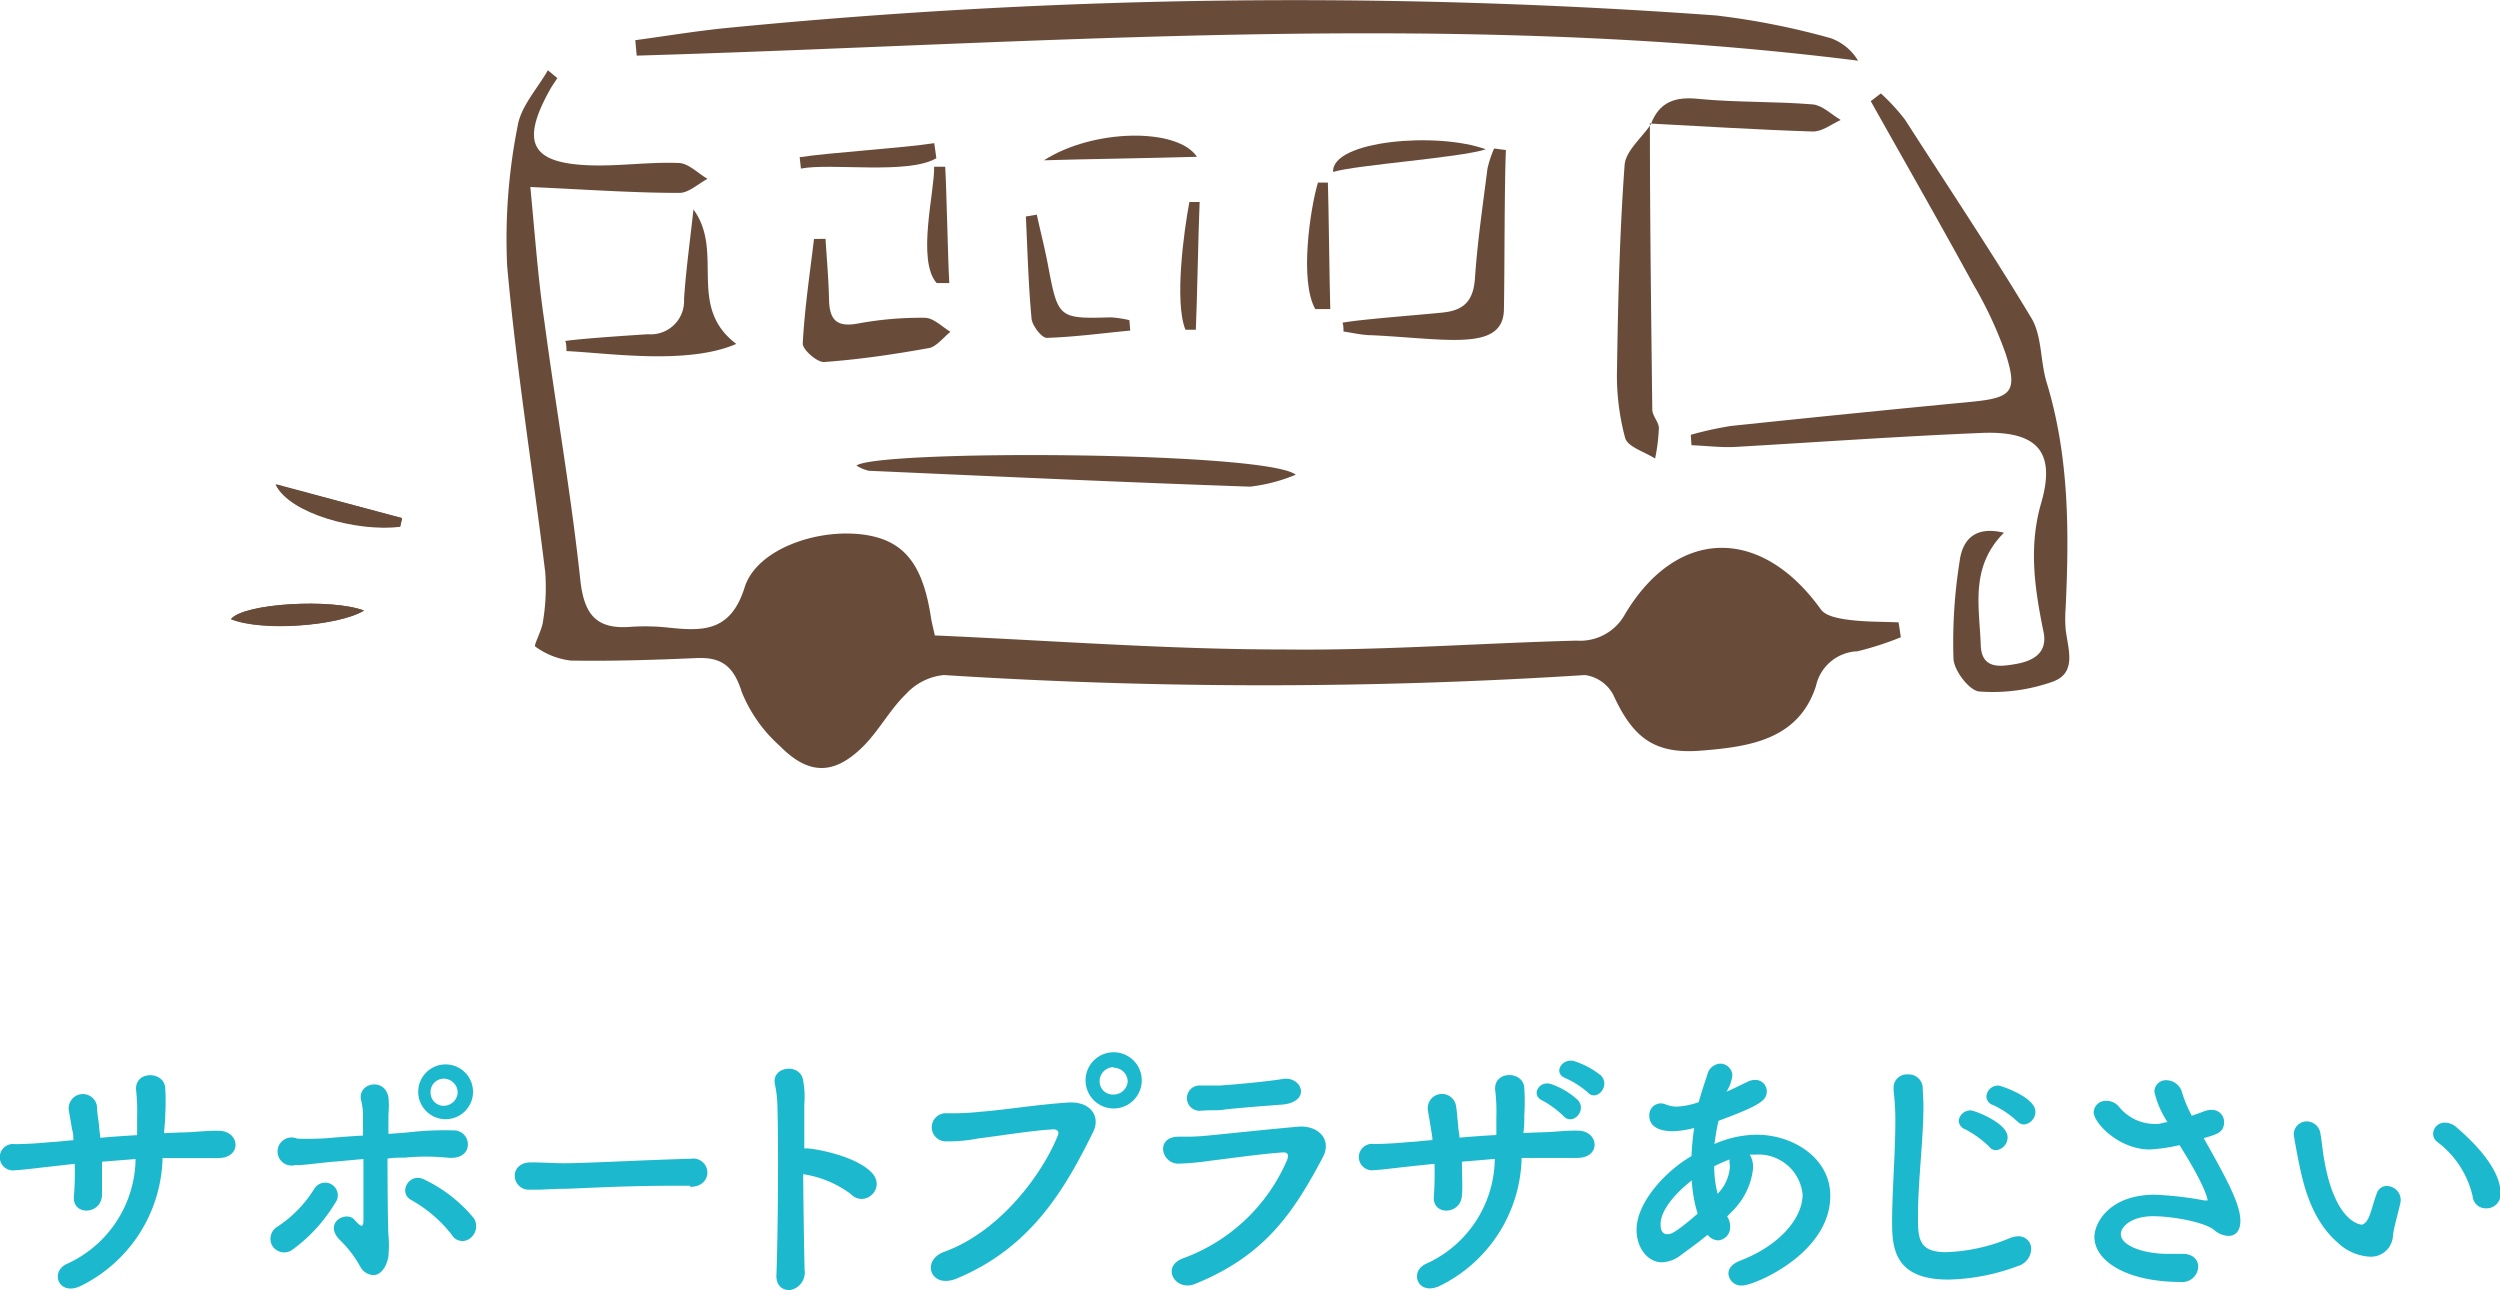 <svg xmlns="http://www.w3.org/2000/svg" viewBox="0 0 177.95 91.83"><defs><style>.cls-1{fill:#1bb8ce;}.cls-2{fill:#694b3a;}</style></defs><g id="レイヤー_2" data-name="レイヤー 2"><g id="レイヤー_4" data-name="レイヤー 4"><path class="cls-1" d="M7.26,82.69c0,1,0,1.82,0,2.33,0,1.45-2.11,1.56-2,.15a20.84,20.84,0,0,0,.06-2.33L3.91,83c-1.53.17-2.26.27-2.85.3a.94.94,0,1,1,0-1.86c.76,0,1.85-.07,2.61-.15.3,0,.85-.08,1.55-.13,0-.27,0-.52-.09-.76-.08-.52-.17-1-.23-1.35a1,1,0,1,1,2-.32c0,.32.07.79.15,1.36,0,.29.07.57.09.9.84-.08,1.75-.14,2.62-.19,0-.42,0-.82,0-1.24a14,14,0,0,0-.07-1.94c-.15-1.42,2-1.42,2.07-.17a15.7,15.7,0,0,1,0,1.94c0,.42-.06.85-.08,1.27l1.12-.05c1,0,1.79-.14,2.76-.12,1.52,0,1.69,1.92,0,1.94-1,0-1.68,0-2.55,0-.45,0-1,0-1.44,0a10.41,10.41,0,0,1-5.82,9.1c-1.57.76-2.22-1-1-1.56a8.31,8.31,0,0,0,4.9-7.47Z"/><path class="cls-1" d="M19.38,88.67a1,1,0,0,1,.36-1.35,8.68,8.68,0,0,0,2.62-2.68.9.9,0,1,1,1.49,1A11.34,11.34,0,0,1,20.75,89,1,1,0,0,1,19.38,88.67Zm8.26-.87a8.37,8.37,0,0,1,0,1.67c-.14.76-.57,1.31-1.09,1.29a1.12,1.12,0,0,1-.91-.61,8,8,0,0,0-1.46-1.9c-1.18-1.21.46-2.11,1.06-1.42s.63.43.63-.08c0-1.35,0-2.89,0-4.25-.82.07-1.58.15-2.26.2-1.45.14-2.05.25-2.59.23a1,1,0,1,1,.14-1.88A20.52,20.52,0,0,0,23.48,81c.67-.06,1.47-.12,2.36-.17,0-.52,0-1,0-1.35a4.7,4.7,0,0,0-.13-1.14c-.32-1.24,1.67-1.71,1.94-.23a6.43,6.43,0,0,1,0,1.2c0,.38,0,.85,0,1.4l1.25-.09a23.19,23.19,0,0,1,3.38-.16,1,1,0,0,1,1,1.22c-.12.51-.65.82-1.47.72a15.61,15.61,0,0,0-3,0c-.44,0-.83,0-1.23.07C27.59,84.13,27.59,86.14,27.64,87.8Zm4.53.11a9.59,9.59,0,0,0-2.89-2.49c-1-.53-.12-2.07,1-1.42a10.28,10.28,0,0,1,3.46,2.73,1.08,1.08,0,0,1-.3,1.43A.87.87,0,0,1,32.17,87.91Zm-.59-8.25a1.95,1.95,0,0,1,0-3.89,1.95,1.95,0,1,1,0,3.89Zm0-2.88a.94.94,0,0,0-.93,1,.93.93,0,0,0,.93.93,1,1,0,0,0,1-.93A1,1,0,0,0,31.58,76.78Z"/><path class="cls-1" d="M49.13,84.4h-1c-3.62,0-6.4.17-7.9.22-1,0-1.5.06-1.88.06l-.61,0a1,1,0,0,1-1.1-1c0-.48.38-.94,1.14-.94h.12c.7,0,1.53.06,2.29.06,1.56,0,5.63-.23,9-.32h0a1,1,0,0,1,1.16,1c0,.49-.4,1-1.22,1Z"/><path class="cls-1" d="M57.27,90.38a1.27,1.27,0,0,1-1,1.44c-.53.06-1.08-.3-1-1.16.11-3.09.15-9.08.07-11.83a8.24,8.24,0,0,0-.17-1.6c-.34-1.35,1.84-1.61,2-.3a6.36,6.36,0,0,1,.08,1.69c0,.76,0,1.86,0,3.13a1.71,1.71,0,0,1,.32,0c.95.1,3.46.63,4.49,1.73S61.56,86,60.57,85a7.48,7.48,0,0,0-3.4-1.42C57.19,86.07,57.23,88.69,57.27,90.38Z"/><path class="cls-1" d="M67.2,89.11c4-1.45,7-5.55,8.1-8.29.13-.32-.1-.45-.35-.43-1.46.07-4,.49-5.3.64a10.89,10.89,0,0,1-2.39.21,1,1,0,1,1,.13-2,18,18,0,0,0,2.34-.1c1.6-.11,4.18-.53,6.31-.66,1.59-.1,2.33,1,1.76,2.11-2,4.06-4.42,8.24-9.74,10.43C66.22,91.75,65.55,89.71,67.2,89.11ZM79.27,78.9a2,2,0,0,1-2-2,2,2,0,1,1,2,2Zm0-2.94a1,1,0,0,0-1,1,.94.94,0,0,0,1,.95,1,1,0,0,0,1-.95A1,1,0,0,0,79.27,76Z"/><path class="cls-1" d="M85.06,91.39c-1.4.57-2.47-1.24-.83-1.83a12.84,12.84,0,0,0,7.39-7c.15-.42,0-.55-.32-.53-1.47.09-4.24.49-5.15.59a20,20,0,0,1-2.26.21c-1.26,0-1.66-1.92,0-1.92,1,0,1.2,0,2.09-.08s4.22-.44,6.4-.63c1.41-.13,2.45.88,1.79,2.15C92.05,86.37,90,89.39,85.06,91.39ZM87,79c-.62.06-.72,0-1.52.06a.9.9,0,1,1,0-1.79c.7,0,.76,0,1.33,0,1-.07,3.21-.26,4.52-.47s2.05,1.58,0,1.82C90.25,78.7,87.65,78.9,87,79Z"/><path class="cls-1" d="M104.06,82.69c0,1,.06,1.82,0,2.33,0,1.45-2.11,1.56-2,.15.05-.62.07-1.46.05-2.33l-1.46.15c-1.54.17-2.26.27-2.85.3a.94.94,0,1,1,0-1.86c.76,0,1.84-.07,2.6-.15.31,0,.86-.08,1.56-.13,0-.27-.06-.52-.1-.76-.07-.52-.17-1-.22-1.35a1,1,0,1,1,2-.32c.06.32.08.79.15,1.36,0,.29.08.57.1.9.83-.08,1.75-.14,2.62-.19,0-.42,0-.82,0-1.24a12.6,12.6,0,0,0-.08-1.94c-.15-1.42,2-1.42,2.07-.17a15.7,15.7,0,0,1,0,1.94c0,.42,0,.85-.07,1.27l1.12-.05c1,0,1.78-.14,2.75-.12,1.52,0,1.69,1.92,0,1.94-1,0-1.67,0-2.54,0-.46,0-.95,0-1.45,0a10.4,10.4,0,0,1-5.81,9.1c-1.58.76-2.22-1-1-1.56a8.29,8.29,0,0,0,4.9-7.47Zm5.76-4.34c-.93-.4-.23-1.5.63-1.17a5.56,5.56,0,0,1,1.84,1.1c.72.76-.36,1.88-1,1.16A6.78,6.78,0,0,0,109.82,78.35Zm1.65-1.59c-1-.36-.26-1.5.61-1.22a6.08,6.08,0,0,1,1.86,1c.74.74-.3,1.92-.93,1.21A6.41,6.41,0,0,0,111.47,76.76Z"/><path class="cls-1" d="M119.63,89.35a2.33,2.33,0,0,1-1.33.5c-1,0-1.81-1-1.81-2.32,0-1.86,1.94-4.09,3.91-5.24a19.32,19.32,0,0,1,.19-2,6.86,6.86,0,0,1-1.5.23c-1.33,0-1.69-.57-1.69-1.08a.83.83,0,0,1,.8-.9.93.93,0,0,1,.38.08,2.16,2.16,0,0,0,.78.15,5.47,5.47,0,0,0,1.56-.32c.17-.67.38-1.24.62-2a1,1,0,0,1,.9-.74.87.87,0,0,1,.87.84,2.89,2.89,0,0,1-.42,1.16c.55-.23,1-.48,1.47-.69a1.15,1.15,0,0,1,.56-.15.81.81,0,0,1,.84.8c0,.65-.44,1-3.44,2.11a15.79,15.79,0,0,0-.28,1.65,7.53,7.53,0,0,1,3-.66c2.58,0,5.24,1.65,5.24,4.35,0,4.12-5.43,6.38-6.25,6.38a.91.91,0,0,1-1-.84c0-.34.23-.68.8-.91,2.79-1.06,4.48-3,4.48-4.73a3.15,3.15,0,0,0-3.4-2.83,2.23,2.23,0,0,0-.36,0,1.71,1.71,0,0,1,.23,1,5,5,0,0,1-1.54,3.08c-.09.11-.21.21-.3.32a1.29,1.29,0,0,1,.21.7.93.93,0,0,1-.86,1,1,1,0,0,1-.74-.4C120.94,88.4,120.23,88.9,119.63,89.35Zm.79-5.33c-1.14.89-2.22,2.1-2.22,3.13,0,.55.23.7.47.7s.48,0,2.17-1.46A9.82,9.82,0,0,1,120.42,84Zm1.79,1a3,3,0,0,0,.91-1.82.83.83,0,0,0,0-.31,1.14,1.14,0,0,1,0-.36,10.48,10.48,0,0,0-1.1.48,7.58,7.58,0,0,0,.25,2Z"/><path class="cls-1" d="M138.68,91.08c-3.8,0-4-2.2-4-4.08,0-2.17.23-4.92.23-7.16a17.14,17.14,0,0,0-.12-2.17c0-.06,0-.13,0-.19a.93.93,0,0,1,1-1,1,1,0,0,1,1.07.91c0,.42.05.88.05,1.37,0,2.34-.39,5.32-.39,7.86,0,1.56.07,2.51,2,2.51a12.84,12.84,0,0,0,4.54-1,1.62,1.62,0,0,1,.59-.13.89.89,0,0,1,.93.91,1.3,1.3,0,0,1-.93,1.2A14.9,14.9,0,0,1,138.68,91.08Zm2.89-9.48a7.21,7.21,0,0,0-1.67-1.21.69.69,0,0,1-.48-.61.84.84,0,0,1,.86-.74c.26,0,2.62.89,2.62,1.9a.92.92,0,0,1-.82.93A.63.63,0,0,1,141.57,81.6Zm2-1.8a6.61,6.61,0,0,0-1.69-1.14.66.66,0,0,1-.49-.61.84.84,0,0,1,.85-.78c.17,0,2.64.82,2.64,1.86a.91.91,0,0,1-.81.91A.66.66,0,0,1,143.58,79.8Z"/><path class="cls-1" d="M154.28,79.86a6.46,6.46,0,0,1-.93-2.15.82.82,0,0,1,.87-.82,1.18,1.18,0,0,1,1.11.91,9.34,9.34,0,0,0,.68,1.62c.28-.1.57-.19.85-.31a1.73,1.73,0,0,1,.56-.11.86.86,0,0,1,.89.87c0,.73-.51.88-1.45,1.14,1.66,2.95,2.61,4.7,2.61,5.89,0,.76-.38,1.07-.84,1.07a1.59,1.59,0,0,1-1-.4c-.7-.59-3-1-4.38-1-1.52,0-2.29.74-2.29,1.27,0,.84,1.64,1.41,3.33,1.41.3,0,.61,0,.91,0h.17c.74,0,1.1.44,1.1.91a1.13,1.13,0,0,1-1.23,1.09c-3.88,0-6.16-1.5-6.16-3.21,0-.93,1-3,4.32-3a24.61,24.61,0,0,1,3.51.41l.17,0s.06,0,.06,0,0-.76-2-3.94a12.67,12.67,0,0,1-2.11.31c-2.2,0-4-1.88-4-2.66a.85.85,0,0,1,.91-.8,1.14,1.14,0,0,1,.89.42A3.27,3.27,0,0,0,153.29,80a1.89,1.89,0,0,0,.36,0Z"/><path class="cls-1" d="M168.67,89.45a3.6,3.6,0,0,1-2.27-1c-1.91-1.65-2.47-4.24-2.77-5.72-.15-.72-.36-1.88-.36-2a.93.93,0,0,1,.95-.91,1,1,0,0,1,.95.89c.11.61.15,1.25.27,1.86.77,4.43,2.56,4.6,2.67,4.6s.36-.15.54-.61.3-1,.53-1.61a.74.74,0,0,1,.7-.53,1,1,0,0,1,1,.95c0,.05,0,.09,0,.15-.12.62-.5,1.86-.55,2.45A1.57,1.57,0,0,1,168.67,89.45ZM176,85.14a6.7,6.7,0,0,0-2.49-3.84.75.75,0,0,1-.32-.61.82.82,0,0,1,.85-.78,1.26,1.26,0,0,1,.8.32c.8.69,3.15,2.78,3.15,4.7a1,1,0,0,1-1,1.08A.94.94,0,0,1,176,85.14Z"/><path class="cls-2" d="M39.67,5.56c-.16.26-.35.51-.5.78-2.15,3.83-1.39,5.3,2.91,5.43,2.06.06,4.14-.25,6.2-.17.71,0,1.39.73,2.08,1.13-.67.36-1.34,1-2,1-3.32,0-6.64-.24-10.61-.42.35,3.66.56,6.63,1,9.58.82,6.14,1.9,12.26,2.56,18.42.28,2.56,1.24,3.52,3.69,3.3a15.42,15.42,0,0,1,2.63.07C50,44.92,52,45,53,41.82c.87-2.81,5.47-4.34,8.87-3.7,2.57.49,3.83,2.16,4.39,5.8.07.46.2.91.28,1.31,8.37.37,16.63,1,24.9,1,6.92.08,13.85-.45,20.78-.63a3.65,3.65,0,0,0,3.47-1.92c3.71-6.17,9.68-6.22,13.92-.3.34.48,1.29.65,2,.74,1.16.15,2.35.13,3.53.18.06.36.11.71.16,1.06a22.23,22.23,0,0,1-3.09,1,3.14,3.14,0,0,0-2.95,2.47c-1.24,3.85-4.8,4.33-8.17,4.6s-4.87-.94-6.27-4a2.7,2.7,0,0,0-2-1.38,358.11,358.11,0,0,1-45.63,0,4.2,4.2,0,0,0-2.7,1.35c-1.13,1.09-1.9,2.56-3,3.68-2.09,2.1-3.91,2.13-6,0a10.3,10.3,0,0,1-2.69-3.82c-.56-1.78-1.38-2.49-3.17-2.42-3,.13-6,.23-9,.18a5.33,5.33,0,0,1-2.53-1c-.13-.09.48-1.16.55-1.79a14.73,14.73,0,0,0,.16-3.5c-.89-7.27-2.06-14.51-2.71-21.8A41.17,41.17,0,0,1,36.84,9C37.06,7.59,38.23,6.34,39,5Z"/><path class="cls-2" d="M45.22,2.86c2.31-.31,4.61-.7,6.93-.91a413.8,413.8,0,0,1,70-.85,53.67,53.67,0,0,1,8.17,1.62,3.77,3.77,0,0,1,1.94,1.6c-29-3.65-58-1.21-86.94-.36Z"/><path class="cls-2" d="M142.64,37.92c-2.44,2.45-1.74,5.29-1.65,8,.06,1.74,1.4,1.53,2.46,1.35s2.37-.67,2-2.33c-.61-3-1.07-6-.16-9.13,1.06-3.65-.28-5.11-4.08-5-5.89.24-11.77.66-17.66,1-1,.06-2.1-.08-3.15-.12l-.05-.74a24.42,24.42,0,0,1,2.86-.63q8.56-.9,17.12-1.72c2.87-.28,3.3-.71,2.44-3.4a28.36,28.36,0,0,0-2.3-4.94c-2.39-4.38-4.87-8.71-7.31-13.06l.72-.55a14.39,14.39,0,0,1,1.72,1.87c3,4.68,6.12,9.34,9,14.13.76,1.28.62,3.07,1.08,4.57,1.61,5.28,1.61,10.67,1.35,16.1a9.77,9.77,0,0,0,0,1.43c.14,1.39.86,3.12-.91,3.77a12.78,12.78,0,0,1-5.24.7c-.7-.06-1.79-1.48-1.83-2.32a36.31,36.31,0,0,1,.43-6.9C139.66,38.5,140.5,37.4,142.64,37.92Z"/><path class="cls-2" d="M92.23,33.79a12,12,0,0,1-3.25.85c-9-.31-18.09-.73-27.14-1.13a3.14,3.14,0,0,1-.88-.37C62.51,32,90.15,32.12,92.23,33.79Z"/><path class="cls-2" d="M117.44,8.79c0,6.79.09,13.58.17,20.36,0,.45.46.88.47,1.32a13.41,13.41,0,0,1-.27,2.17c-.74-.48-1.94-.82-2.13-1.46a17.06,17.06,0,0,1-.58-4.94c.07-4.84.19-9.68.54-14.5.08-1,1.21-1.92,1.86-2.88Z"/><path class="cls-2" d="M58.76,17c.09,1.44.22,2.87.25,4.31s.52,2,2.05,1.72a24.49,24.49,0,0,1,4.76-.41c.61,0,1.22.62,1.83,1-.5.4-1,1.05-1.5,1.15-2.49.45-5,.82-7.52,1-.49,0-1.51-.89-1.49-1.32.13-2.49.51-5,.8-7.44Z"/><path class="cls-2" d="M107.19,10.68c-.11,2.54-.09,8.75-.14,11.29,0,3.08-4,2.15-9.42,1.89-.67,0-1.33-.17-2-.26,0-.21,0-.42-.07-.63,1.33-.25,5.85-.58,7.19-.73,1.54-.17,2.14-.92,2.24-2.47.18-2.6.56-5.19.89-7.78a8.15,8.15,0,0,1,.47-1.42Z"/><path class="cls-2" d="M52.41,24.48c-3.48,1.51-9.07.65-12.09.51,0-.24,0-.48-.08-.72,1.11-.17,4.78-.41,5.89-.48a2.37,2.37,0,0,0,2.56-2.5c.13-2,.41-4,.67-6.38C51.58,17.94,48.86,21.81,52.41,24.48Z"/><path class="cls-2" d="M117.5,8.86c.6-1.61,1.74-2,3.41-1.82,2.69.26,5.41.17,8.11.39.7.06,1.34.72,2,1.11-.65.29-1.31.84-2,.82-3.88-.12-7.75-.37-11.63-.57Z"/><path class="cls-2" d="M80.45,23.53c-2,.19-4,.46-5.94.52-.36,0-1-.83-1.08-1.33-.23-2.42-.29-4.87-.41-7.31l.78-.13c.27,1.24.59,2.47.82,3.72.69,3.64.75,3.7,4.45,3.59a7.53,7.53,0,0,1,1.32.2Z"/><path class="cls-2" d="M85.2,11.16c-2.82.09-8.46.17-10.89.25C77.79,9.17,83.79,9.06,85.2,11.16Z"/><path class="cls-2" d="M56.92,11.19c2.12-.33,7.45-.66,9.58-1l.15,1.07c-2,1.19-7.52.32-9.64.74Z"/><path class="cls-2" d="M93.62,22c-1.13-2-.37-7.11.19-9h.71c.06,1.93.11,7.06.17,9Z"/><path class="cls-2" d="M105.76,10.63c-1.92.61-9.27,1.11-10.87,1.61C94.77,10,102.31,9.36,105.76,10.63Z"/><path class="cls-2" d="M84.38,23.47c-.81-2-.09-7.14.28-9.09l.73,0c-.09,2-.18,7.13-.27,9.09Z"/><path class="cls-2" d="M66.67,20.15c-1.44-1.65-.12-6.59-.18-8.28l.79,0c.1,1.69.19,6.59.29,8.28Z"/><path class="cls-2" d="M25.91,43.46c-2.28-.87-8.54-.53-9.47.61C18.67,45,24.13,44.55,25.91,43.46Zm-6.28-9c1,2.07,5.8,3.37,8.86,3l.13-.58Z"/><path class="cls-2" d="M16.44,44.07c2.23.88,7.69.48,9.47-.61C23.63,42.59,17.37,42.93,16.44,44.07Z"/><path class="cls-2" d="M28.62,36.88l-9-2.38c1,2.07,5.8,3.37,8.86,3Z"/></g></g></svg>